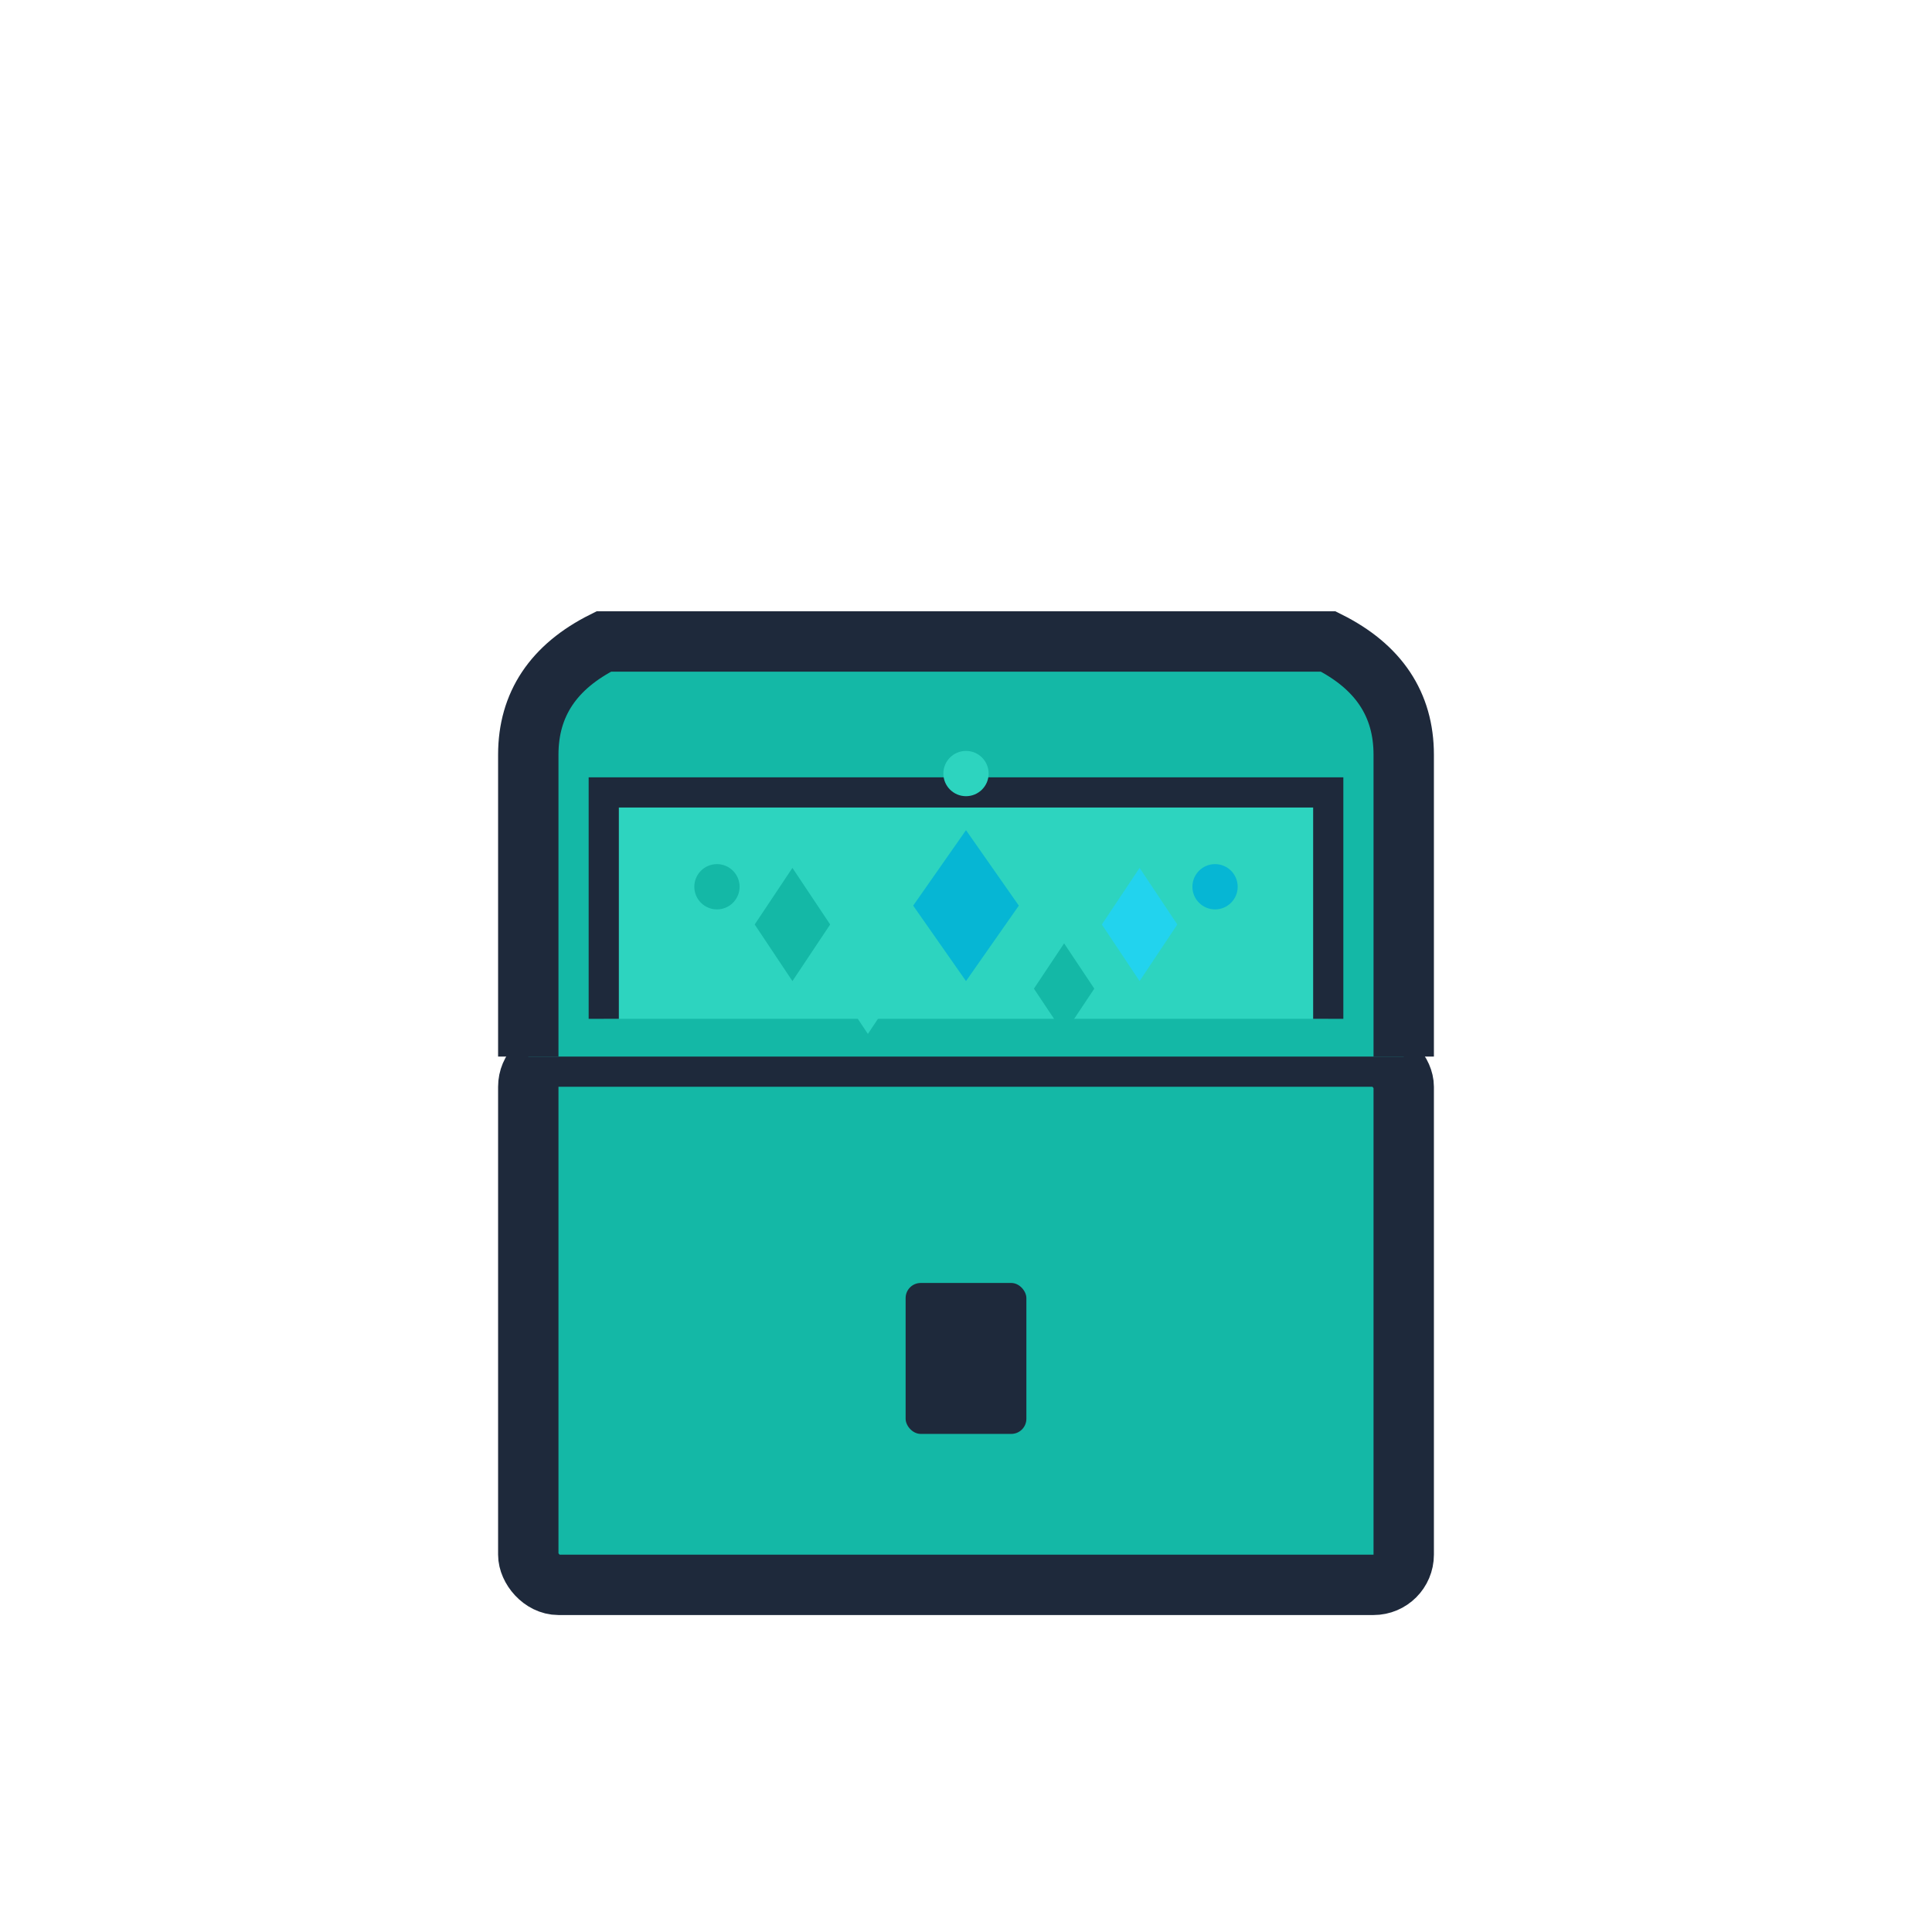 <svg width="512" height="512" viewBox="0 0 512 512" fill="none" xmlns="http://www.w3.org/2000/svg">
  <!-- Treasure chest body -->
  <rect x="140" y="280" width="232" height="140" rx="8" fill="#14B8A6" stroke="#1e293b" stroke-width="16"/>

  <!-- Chest lock -->
  <rect x="240" y="340" width="32" height="40" rx="4" fill="#1e293b"/>

  <!-- Chest lid (open) -->
  <path d="M 140 280 L 140 200 Q 140 180 160 170 L 352 170 Q 372 180 372 200 L 372 280" fill="#14B8A6" stroke="#1e293b" stroke-width="16"/>

  <!-- Lid inner -->
  <path d="M 160 270 L 160 210 L 352 210 L 352 270" fill="#2dd4bf" stroke="#1e293b" stroke-width="8"/>

  <!-- Gems inside - various diamonds/sparkles -->
  <polygon points="256,220 270,240 256,260 242,240" fill="#06b6d4"/>
  <polygon points="210,230 220,245 210,260 200,245" fill="#14B8A6"/>
  <polygon points="302,230 312,245 302,260 292,245" fill="#22d3ee"/>
  <polygon points="230,250 238,262 230,274 222,262" fill="#2dd4bf"/>
  <polygon points="282,250 290,262 282,274 274,262" fill="#14B8A6"/>

  <!-- Sparkles around gems -->
  <circle cx="190" cy="235" r="6" fill="#14B8A6"/>
  <circle cx="256" cy="205" r="6" fill="#2dd4bf"/>
  <circle cx="322" cy="235" r="6" fill="#06b6d4"/>
</svg>
